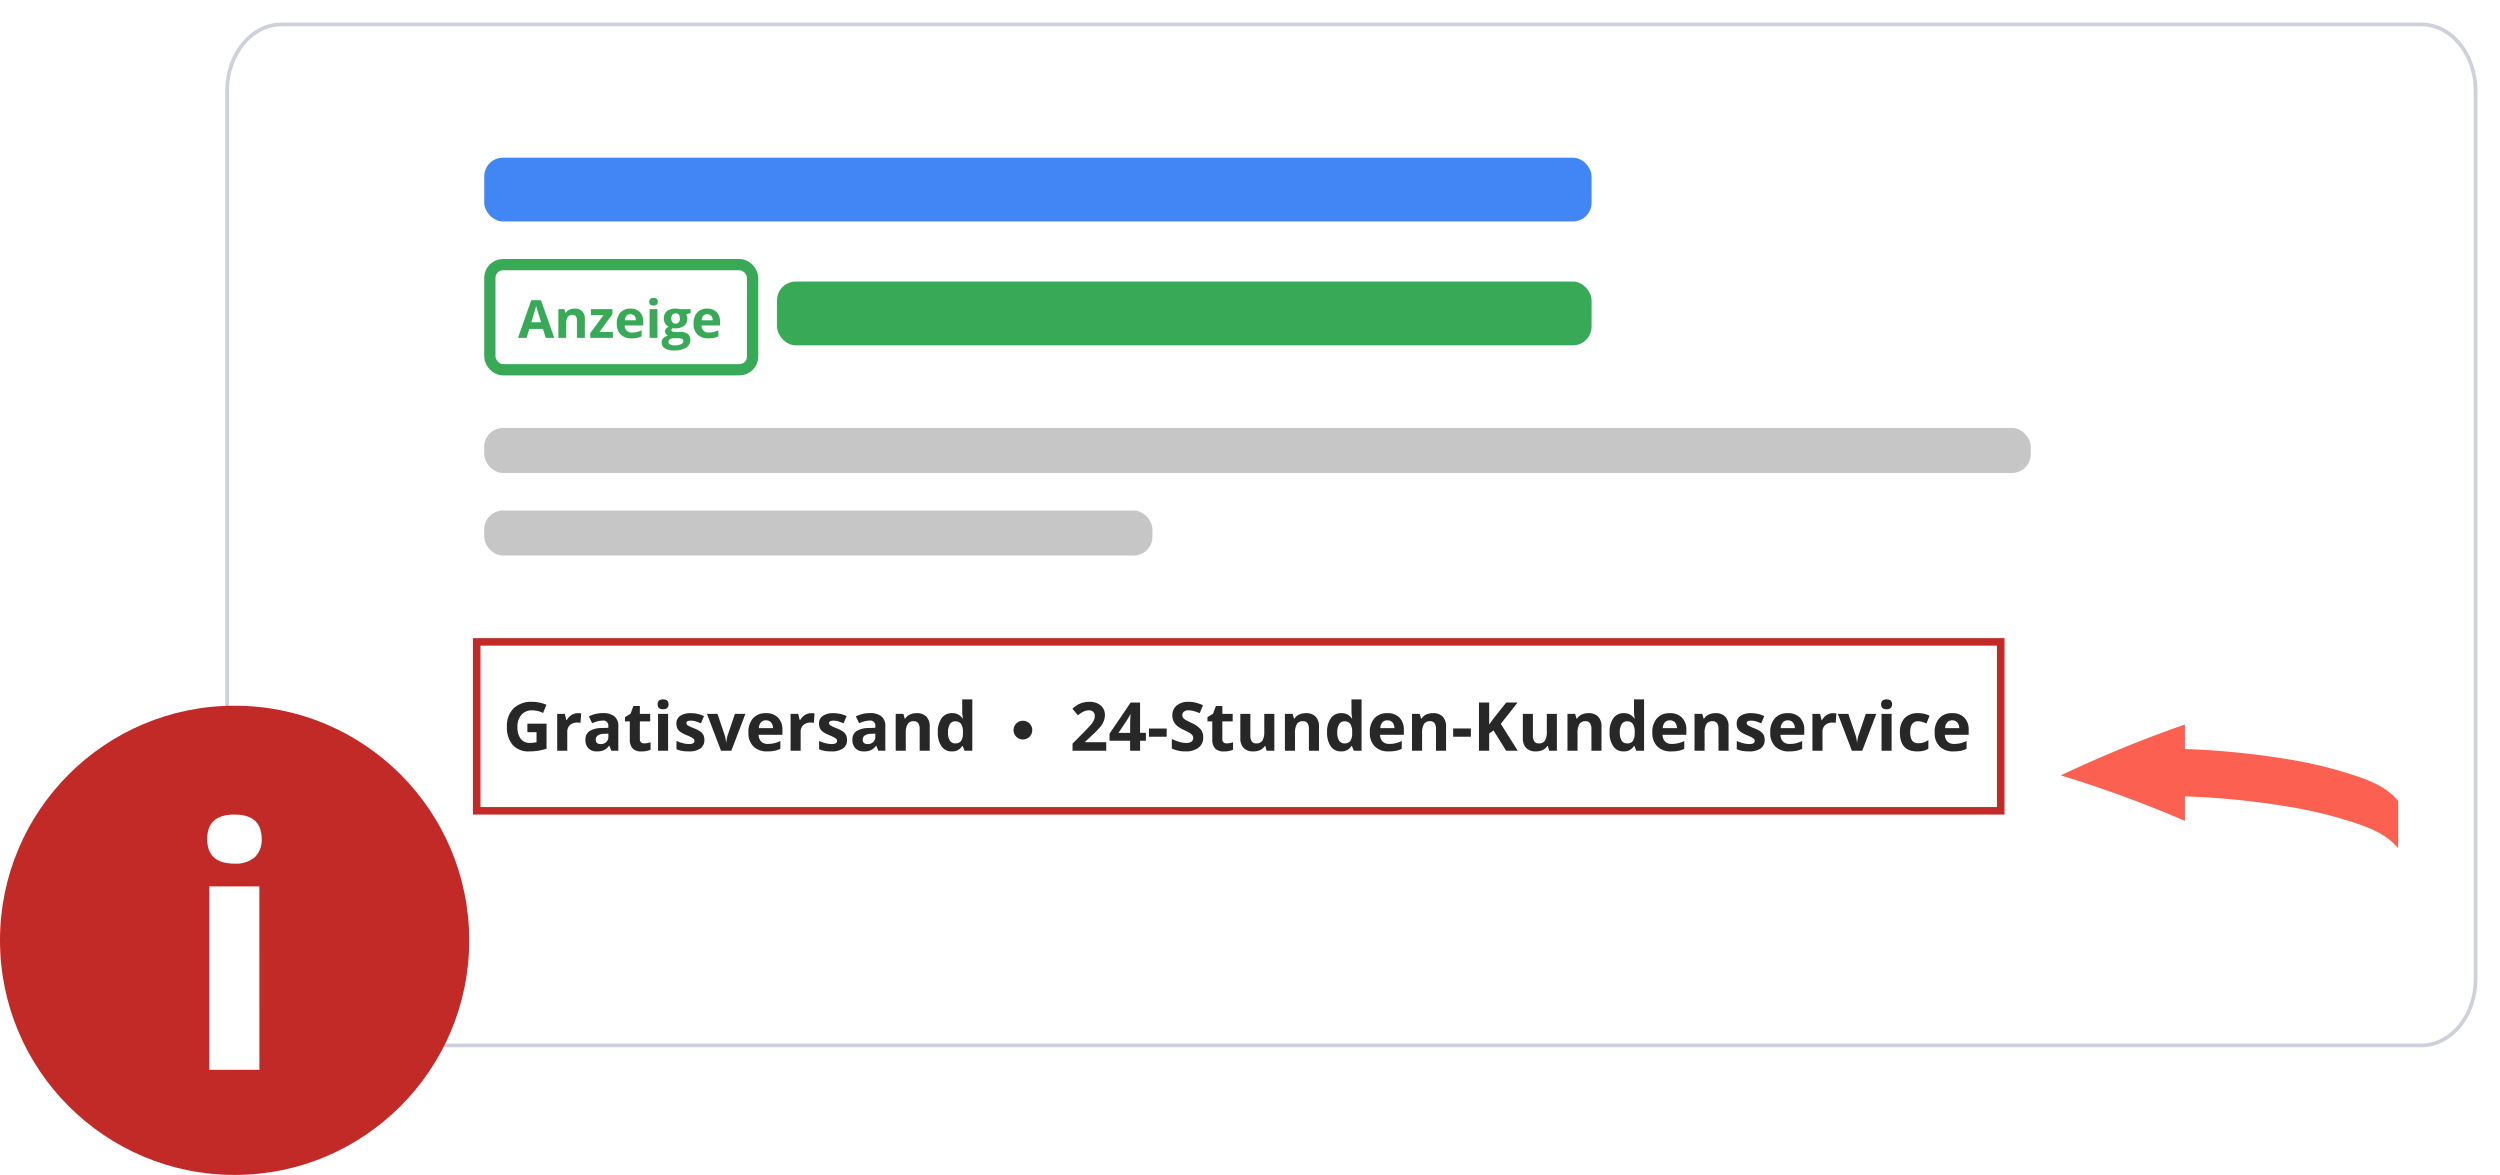 <svg height="313" viewBox="0 0 666 313" width="666" xmlns="http://www.w3.org/2000/svg" xmlns:xlink="http://www.w3.org/1999/xlink"><filter id="a" filterUnits="userSpaceOnUse" height="285" width="612" x="54" y="0"><feOffset dy="2"/><feGaussianBlur result="b" stdDeviation="2"/><feFlood flood-color="#cfd0de" flood-opacity=".161"/><feComposite in2="b" operator="in"/><feComposite in="SourceGraphic"/></filter><g transform="translate(-74 -4366)"><g filter="url(#a)" transform="translate(74 4366)"><g fill="#fff" transform="translate(60 4)"><path d="m585 272.5h-570c-3.855 0-7.484-1.828-10.221-5.149-2.759-3.348-4.279-7.806-4.279-12.551v-236.6c0-4.746 1.52-9.203 4.279-12.551 2.736-3.32 6.366-5.149 10.221-5.149h570c3.855 0 7.484 1.829 10.221 5.149 2.76 3.348 4.279 7.806 4.279 12.551v236.6c0 4.746-1.52 9.203-4.279 12.551-2.736 3.32-6.366 5.149-10.221 5.149z"/><path d="m15 1c-7.72 0-14 7.716-14 17.2v236.6c0 9.484 6.28 17.2 14 17.2h570c7.72 0 14-7.716 14-17.2v-236.6c0-9.484-6.28-17.2-14-17.2zm0-1h570c8.284 0 15 8.148 15 18.2v236.6c0 10.052-6.716 18.2-15 18.2h-570c-8.284 0-15-8.148-15-18.2v-236.6c0-10.052 6.716-18.2 15-18.2z" fill="#cfd0de"/></g></g><g fill="none" stroke="#c22a28" stroke-width="2"><path d="m200 4536h408v47h-408z" stroke="none"/><path d="m201 4537h406v45h-406z" fill="none"/></g><path d="m230.309 36.656a329.912 329.912 0 0 1 33.066-13.564v6.536a214.418 214.418 0 0 1 28.395 2.891 114.465 114.465 0 0 1 14.2 3.33c4.846 1.508 10.76 3.3 14.2 7.632v12.611c-3.438-4.335-9.352-6.124-14.2-7.633a114.566 114.566 0 0 0 -14.2-3.33 214.418 214.418 0 0 0 -28.395-2.891v6.536a315.038 315.038 0 0 0 -33.066-12.118z" fill="#fb6051" transform="translate(392.691 4535.908)"/><g fill="#272727"><path d="m6.5-7.216h5.1v6.662a14.372 14.372 0 0 1 -2.341.567 15.2 15.2 0 0 1 -2.237.163 5.66 5.66 0 0 1 -4.442-1.71 7.112 7.112 0 0 1 -1.534-4.908 6.474 6.474 0 0 1 1.78-4.852 6.758 6.758 0 0 1 4.935-1.74 9.549 9.549 0 0 1 3.814.791l-.905 2.18a6.466 6.466 0 0 0 -2.927-.7 3.615 3.615 0 0 0 -2.83 1.183 4.6 4.6 0 0 0 -1.063 3.19 5.124 5.124 0 0 0 .857 3.195 2.965 2.965 0 0 0 2.493 1.103 8.814 8.814 0 0 0 1.73-.176v-2.68h-2.43zm13.43-2.795a4.323 4.323 0 0 1 .905.079l-.2 2.514a3.071 3.071 0 0 0 -.791-.088 2.843 2.843 0 0 0 -2 .659 2.383 2.383 0 0 0 -.723 1.847v5h-2.681v-9.826h2.03l.4 1.652h.13a3.694 3.694 0 0 1 1.235-1.332 3.045 3.045 0 0 1 1.69-.505zm8.924 10.011-.519-1.336h-.07a3.959 3.959 0 0 1 -1.392 1.182 4.5 4.5 0 0 1 -1.873.33 3.02 3.02 0 0 1 -2.228-.809 3.105 3.105 0 0 1 -.813-2.3 2.593 2.593 0 0 1 1.094-2.307 6.341 6.341 0 0 1 3.3-.822l1.705-.053v-.431a1.336 1.336 0 0 0 -1.529-1.494 6.969 6.969 0 0 0 -2.769.712l-.888-1.811a7.988 7.988 0 0 1 3.762-.888 4.686 4.686 0 0 1 3.032.861 3.183 3.183 0 0 1 1.055 2.619v6.547zm-.791-4.553-1.037.035a3.321 3.321 0 0 0 -1.74.422 1.325 1.325 0 0 0 -.571 1.178q0 1.134 1.3 1.134a2.06 2.06 0 0 0 1.49-.536 1.883 1.883 0 0 0 .558-1.424zm9.563 2.593a5.811 5.811 0 0 0 1.688-.308v2a6.017 6.017 0 0 1 -2.461.448 3.012 3.012 0 0 1 -2.343-.817 3.539 3.539 0 0 1 -.734-2.439v-4.737h-1.283v-1.134l1.477-.9.773-2.074h1.714v2.092h2.751v2.013h-2.751v4.737a1.046 1.046 0 0 0 .321.844 1.266 1.266 0 0 0 .848.275zm3.56-10.406q0-1.31 1.459-1.31t1.459 1.31a1.277 1.277 0 0 1 -.365.971 1.533 1.533 0 0 1 -1.094.347q-1.459 0-1.459-1.318zm2.794 12.366h-2.68v-9.826h2.68zm9.668-2.918a2.705 2.705 0 0 1 -1.05 2.3 5.19 5.19 0 0 1 -3.142.791 9.869 9.869 0 0 1 -1.828-.142 6.915 6.915 0 0 1 -1.415-.431v-2.21a9.345 9.345 0 0 0 1.683.589 6.815 6.815 0 0 0 1.648.237q1.456 0 1.456-.844a.7.7 0 0 0 -.193-.514 2.8 2.8 0 0 0 -.668-.448q-.475-.25-1.266-.584a7.951 7.951 0 0 1 -1.666-.879 2.474 2.474 0 0 1 -.773-.927 3.061 3.061 0 0 1 -.234-1.289 2.334 2.334 0 0 1 1.01-2.025 4.945 4.945 0 0 1 2.878-.716 8.17 8.17 0 0 1 3.454.773l-.808 1.937q-.734-.32-1.38-.522a4.333 4.333 0 0 0 -1.31-.2q-1.187 0-1.187.642a.754.754 0 0 0 .382.624 10.4 10.4 0 0 0 1.674.782 7.778 7.778 0 0 1 1.688.87 2.573 2.573 0 0 1 .791.932 2.863 2.863 0 0 1 .256 1.254zm4.43 2.918-3.744-9.826h2.8l1.9 5.6a9.99 9.99 0 0 1 .4 2.013h.053a8.752 8.752 0 0 1 .4-2.013l1.89-5.6h2.8l-3.748 9.826zm11.971-8.1a1.7 1.7 0 0 0 -1.336.541 2.5 2.5 0 0 0 -.554 1.534h3.762a2.235 2.235 0 0 0 -.521-1.538 1.756 1.756 0 0 0 -1.351-.537zm.378 8.276a5.072 5.072 0 0 1 -3.709-1.31 4.959 4.959 0 0 1 -1.336-3.709 5.454 5.454 0 0 1 1.235-3.819 4.4 4.4 0 0 1 3.415-1.349 4.328 4.328 0 0 1 3.243 1.187 4.489 4.489 0 0 1 1.16 3.278v1.3h-6.335a2.58 2.58 0 0 0 .677 1.784 2.381 2.381 0 0 0 1.775.642 7.37 7.37 0 0 0 1.677-.18 8.4 8.4 0 0 0 1.652-.589v2.07a6.294 6.294 0 0 1 -1.5.523 9.476 9.476 0 0 1 -1.954.172zm11.673-10.187a4.323 4.323 0 0 1 .9.079l-.2 2.514a3.071 3.071 0 0 0 -.791-.088 2.843 2.843 0 0 0 -2 .659 2.383 2.383 0 0 0 -.714 1.847v5h-2.681v-9.826h2.03l.4 1.652h.132a3.694 3.694 0 0 1 1.235-1.332 3.045 3.045 0 0 1 1.689-.505zm9.545 7.093a2.705 2.705 0 0 1 -1.05 2.3 5.19 5.19 0 0 1 -3.142.791 9.869 9.869 0 0 1 -1.83-.142 6.915 6.915 0 0 1 -1.415-.431v-2.21a9.345 9.345 0 0 0 1.683.589 6.815 6.815 0 0 0 1.648.237q1.461 0 1.461-.844a.7.7 0 0 0 -.193-.514 2.8 2.8 0 0 0 -.668-.448q-.475-.25-1.266-.584a7.951 7.951 0 0 1 -1.666-.879 2.474 2.474 0 0 1 -.773-.927 3.061 3.061 0 0 1 -.242-1.288 2.334 2.334 0 0 1 1.015-2.026 4.945 4.945 0 0 1 2.878-.716 8.17 8.17 0 0 1 3.454.773l-.81 1.937q-.738-.316-1.38-.519a4.333 4.333 0 0 0 -1.31-.2q-1.187 0-1.187.642a.754.754 0 0 0 .382.624 10.4 10.4 0 0 0 1.674.782 7.778 7.778 0 0 1 1.688.87 2.573 2.573 0 0 1 .791.932 2.863 2.863 0 0 1 .257 1.251zm8.331 2.918-.519-1.336h-.07a3.959 3.959 0 0 1 -1.393 1.182 4.5 4.5 0 0 1 -1.868.33 3.02 3.02 0 0 1 -2.226-.809 3.105 3.105 0 0 1 -.813-2.3 2.593 2.593 0 0 1 1.094-2.307 6.341 6.341 0 0 1 3.3-.822l1.705-.053v-.431a1.336 1.336 0 0 0 -1.529-1.494 6.969 6.969 0 0 0 -2.769.712l-.888-1.813a7.988 7.988 0 0 1 3.762-.888 4.686 4.686 0 0 1 3.032.861 3.183 3.183 0 0 1 1.055 2.619v6.549zm-.791-4.553-1.037.035a3.321 3.321 0 0 0 -1.74.422 1.325 1.325 0 0 0 -.571 1.178q0 1.134 1.3 1.134a2.06 2.06 0 0 0 1.49-.536 1.883 1.883 0 0 0 .558-1.424zm14.493 4.553h-2.678v-5.739a2.757 2.757 0 0 0 -.378-1.6 1.375 1.375 0 0 0 -1.2-.532 1.81 1.81 0 0 0 -1.626.751 4.661 4.661 0 0 0 -.5 2.492v4.628h-2.681v-9.826h2.048l.36 1.257h.149a2.833 2.833 0 0 1 1.228-1.077 4.2 4.2 0 0 1 1.789-.365 3.436 3.436 0 0 1 2.6.927 3.721 3.721 0 0 1 .888 2.676zm5.871.176a3.192 3.192 0 0 1 -2.72-1.345 6.182 6.182 0 0 1 -.989-3.731 6.188 6.188 0 0 1 1.006-3.766 3.269 3.269 0 0 1 2.773-1.349 3.206 3.206 0 0 1 2.83 1.441h.088a10.959 10.959 0 0 1 -.2-1.96v-3.146h2.689v13.68h-2.057l-.519-1.274h-.114a3.068 3.068 0 0 1 -2.787 1.45zm.94-2.136a1.817 1.817 0 0 0 1.507-.6 3.477 3.477 0 0 0 .523-2.03v-.29a4.018 4.018 0 0 0 -.488-2.268 1.812 1.812 0 0 0 -1.586-.686 1.574 1.574 0 0 0 -1.393.76 4.056 4.056 0 0 0 -.5 2.21 3.844 3.844 0 0 0 .5 2.175 1.637 1.637 0 0 0 1.437.729z" transform="translate(208 4566)"/><path d="m9.7 0h-8.979v-1.89l3.225-3.26q1.433-1.468 1.872-2.035a4.475 4.475 0 0 0 .633-1.05 2.674 2.674 0 0 0 .193-1 1.46 1.46 0 0 0 -.426-1.151 1.653 1.653 0 0 0 -1.138-.378 3.273 3.273 0 0 0 -1.45.343 7.484 7.484 0 0 0 -1.468.976l-1.476-1.755a9.633 9.633 0 0 1 1.573-1.14 5.775 5.775 0 0 1 1.362-.514 6.98 6.98 0 0 1 1.652-.18 4.892 4.892 0 0 1 2.127.439 3.393 3.393 0 0 1 1.433 1.23 3.269 3.269 0 0 1 .51 1.811 4.432 4.432 0 0 1 -.312 1.666 6.4 6.4 0 0 1 -.967 1.6 23.636 23.636 0 0 1 -2.307 2.324l-1.657 1.556v.123h5.6zm10.568-2.663h-1.547v2.663h-2.655v-2.663h-5.484v-1.89l5.634-8.3h2.5v8.077h1.547zm-4.2-2.109v-2.18q0-.545.044-1.582t.07-1.2h-.07a9.8 9.8 0 0 1 -.782 1.406l-2.355 3.56zm5.019 1.046v-2.2h4.713v2.2zm14.458.158a3.322 3.322 0 0 1 -1.254 2.742 5.441 5.441 0 0 1 -3.485 1 8.184 8.184 0 0 1 -3.639-.774v-2.529a15 15 0 0 0 2.2.817 6.515 6.515 0 0 0 1.648.237 2.343 2.343 0 0 0 1.375-.343 1.172 1.172 0 0 0 .479-1.02 1.125 1.125 0 0 0 -.211-.672 2.36 2.36 0 0 0 -.62-.567 15.936 15.936 0 0 0 -1.666-.87 7.894 7.894 0 0 1 -1.767-1.063 3.992 3.992 0 0 1 -.94-1.187 3.386 3.386 0 0 1 -.352-1.582 3.321 3.321 0 0 1 1.156-2.681 4.8 4.8 0 0 1 3.195-.976 7.544 7.544 0 0 1 1.912.237 13.14 13.14 0 0 1 1.9.668l-.876 2.12a12.859 12.859 0 0 0 -1.7-.589 5.474 5.474 0 0 0 -1.323-.167 1.752 1.752 0 0 0 -1.187.36 1.189 1.189 0 0 0 -.413.94 1.164 1.164 0 0 0 .167.628 1.836 1.836 0 0 0 .532.519 16.441 16.441 0 0 0 1.727.9 6.872 6.872 0 0 1 2.47 1.727 3.371 3.371 0 0 1 .67 2.125zm6.255 1.608a5.811 5.811 0 0 0 1.688-.308v2a6.017 6.017 0 0 1 -2.461.448 3.012 3.012 0 0 1 -2.342-.813 3.539 3.539 0 0 1 -.734-2.439v-4.741h-1.283v-1.134l1.477-.9.773-2.074h1.714v2.092h2.751v2.013h-2.751v4.737a1.046 1.046 0 0 0 .321.844 1.266 1.266 0 0 0 .847.275zm10.636 1.96-.36-1.257h-.141a2.828 2.828 0 0 1 -1.222 1.057 4.171 4.171 0 0 1 -1.8.374 3.431 3.431 0 0 1 -2.613-.925 3.731 3.731 0 0 1 -.879-2.667v-6.408h2.679v5.739a2.757 2.757 0 0 0 .378 1.6 1.375 1.375 0 0 0 1.2.532 1.81 1.81 0 0 0 1.626-.751 4.661 4.661 0 0 0 .5-2.492v-4.628h2.681v9.826zm13.939 0h-2.681v-5.739a2.757 2.757 0 0 0 -.378-1.6 1.375 1.375 0 0 0 -1.2-.532 1.81 1.81 0 0 0 -1.626.751 4.661 4.661 0 0 0 -.5 2.492v4.628h-2.69v-9.826h2.048l.36 1.257h.149a2.833 2.833 0 0 1 1.243-1.077 4.2 4.2 0 0 1 1.789-.365 3.436 3.436 0 0 1 2.6.927 3.721 3.721 0 0 1 .888 2.676zm5.871.176a3.192 3.192 0 0 1 -2.72-1.345 6.182 6.182 0 0 1 -.989-3.731 6.188 6.188 0 0 1 1.006-3.766 3.269 3.269 0 0 1 2.773-1.349 3.206 3.206 0 0 1 2.83 1.441h.088a10.959 10.959 0 0 1 -.2-1.96v-3.146h2.689v13.68h-2.058l-.519-1.274h-.114a3.068 3.068 0 0 1 -2.786 1.45zm.94-2.136a1.817 1.817 0 0 0 1.507-.6 3.477 3.477 0 0 0 .523-2.03v-.29a4.018 4.018 0 0 0 -.488-2.268 1.812 1.812 0 0 0 -1.586-.686 1.574 1.574 0 0 0 -1.393.76 4.056 4.056 0 0 0 -.5 2.21 3.844 3.844 0 0 0 .5 2.175 1.637 1.637 0 0 0 1.438.729zm11.409-6.14a1.7 1.7 0 0 0 -1.336.541 2.5 2.5 0 0 0 -.554 1.534h3.762a2.235 2.235 0 0 0 -.519-1.534 1.756 1.756 0 0 0 -1.353-.541zm.378 8.276a5.072 5.072 0 0 1 -3.709-1.31 4.959 4.959 0 0 1 -1.336-3.709 5.454 5.454 0 0 1 1.235-3.819 4.4 4.4 0 0 1 3.415-1.349 4.328 4.328 0 0 1 3.242 1.187 4.489 4.489 0 0 1 1.16 3.278v1.3h-6.336a2.58 2.58 0 0 0 .677 1.784 2.381 2.381 0 0 0 1.775.642 7.37 7.37 0 0 0 1.678-.18 8.4 8.4 0 0 0 1.652-.589v2.07a6.294 6.294 0 0 1 -1.5.523 9.476 9.476 0 0 1 -1.953.172zm15.257-.176h-2.68v-5.739a2.757 2.757 0 0 0 -.378-1.6 1.375 1.375 0 0 0 -1.2-.532 1.81 1.81 0 0 0 -1.626.751 4.661 4.661 0 0 0 -.5 2.492v4.628h-2.686v-9.826h2.048l.36 1.257h.149a2.833 2.833 0 0 1 1.235-1.077 4.2 4.2 0 0 1 1.789-.365 3.436 3.436 0 0 1 2.6.927 3.721 3.721 0 0 1 .888 2.676zm1.89-3.727v-2.2h4.72v2.2zm17.209 3.727h-3.094l-3.366-5.414-1.151.826v4.588h-2.725v-12.85h2.725v5.88l1.072-1.512 3.48-4.368h3.023l-4.482 5.687zm8.371 0-.36-1.257h-.14a2.828 2.828 0 0 1 -1.226 1.057 4.171 4.171 0 0 1 -1.8.374 3.431 3.431 0 0 1 -2.61-.927 3.731 3.731 0 0 1 -.879-2.667v-6.406h2.681v5.739a2.757 2.757 0 0 0 .378 1.6 1.375 1.375 0 0 0 1.2.532 1.81 1.81 0 0 0 1.626-.751 4.661 4.661 0 0 0 .5-2.492v-4.628h2.681v9.826zm13.939 0h-2.681v-5.739a2.757 2.757 0 0 0 -.378-1.6 1.375 1.375 0 0 0 -1.2-.532 1.81 1.81 0 0 0 -1.626.751 4.661 4.661 0 0 0 -.5 2.492v4.628h-2.681v-9.826h2.048l.36 1.257h.149a2.833 2.833 0 0 1 1.235-1.077 4.2 4.2 0 0 1 1.789-.365 3.436 3.436 0 0 1 2.6.927 3.721 3.721 0 0 1 .888 2.676zm5.871.176a3.192 3.192 0 0 1 -2.72-1.345 6.182 6.182 0 0 1 -.99-3.731 6.188 6.188 0 0 1 1-3.762 3.269 3.269 0 0 1 2.773-1.349 3.206 3.206 0 0 1 2.83 1.441h.088a10.959 10.959 0 0 1 -.2-1.96v-3.146h2.689v13.676h-2.057l-.519-1.274h-.114a3.068 3.068 0 0 1 -2.783 1.45zm.94-2.136a1.817 1.817 0 0 0 1.507-.6 3.477 3.477 0 0 0 .523-2.03v-.29a4.018 4.018 0 0 0 -.488-2.268 1.812 1.812 0 0 0 -1.586-.686 1.574 1.574 0 0 0 -1.393.76 4.056 4.056 0 0 0 -.5 2.21 3.844 3.844 0 0 0 .5 2.175 1.637 1.637 0 0 0 1.434.729zm11.405-6.14a1.7 1.7 0 0 0 -1.336.541 2.5 2.5 0 0 0 -.554 1.534h3.762a2.235 2.235 0 0 0 -.519-1.534 1.756 1.756 0 0 0 -1.353-.541zm.378 8.279a5.072 5.072 0 0 1 -3.709-1.31 4.959 4.959 0 0 1 -1.336-3.709 5.454 5.454 0 0 1 1.235-3.819 4.4 4.4 0 0 1 3.415-1.349 4.328 4.328 0 0 1 3.243 1.187 4.489 4.489 0 0 1 1.16 3.278v1.3h-6.341a2.58 2.58 0 0 0 .677 1.784 2.381 2.381 0 0 0 1.775.642 7.37 7.37 0 0 0 1.683-.183 8.4 8.4 0 0 0 1.652-.589v2.07a6.294 6.294 0 0 1 -1.5.523 9.476 9.476 0 0 1 -1.954.172zm15.258-.179h-2.681v-5.739a2.757 2.757 0 0 0 -.378-1.6 1.375 1.375 0 0 0 -1.2-.532 1.81 1.81 0 0 0 -1.626.751 4.661 4.661 0 0 0 -.5 2.492v4.628h-2.681v-9.826h2.048l.36 1.257h.149a2.833 2.833 0 0 1 1.235-1.077 4.2 4.2 0 0 1 1.783-.365 3.436 3.436 0 0 1 2.6.927 3.721 3.721 0 0 1 .888 2.676zm9.615-2.918a2.705 2.705 0 0 1 -1.05 2.3 5.19 5.19 0 0 1 -3.142.791 9.869 9.869 0 0 1 -1.828-.145 6.915 6.915 0 0 1 -1.415-.428v-2.21a9.345 9.345 0 0 0 1.683.589 6.815 6.815 0 0 0 1.646.237q1.459 0 1.459-.844a.7.7 0 0 0 -.193-.514 2.8 2.8 0 0 0 -.668-.448q-.475-.25-1.266-.584a7.951 7.951 0 0 1 -1.666-.879 2.474 2.474 0 0 1 -.773-.927 3.061 3.061 0 0 1 -.242-1.288 2.334 2.334 0 0 1 1.015-2.026 4.945 4.945 0 0 1 2.878-.716 8.17 8.17 0 0 1 3.456.773l-.808 1.937q-.738-.316-1.38-.519a4.333 4.333 0 0 0 -1.31-.2q-1.187 0-1.187.642a.754.754 0 0 0 .382.624 10.4 10.4 0 0 0 1.674.782 7.778 7.778 0 0 1 1.688.87 2.573 2.573 0 0 1 .791.932 2.863 2.863 0 0 1 .256 1.251zm6.162-5.182a1.7 1.7 0 0 0 -1.336.541 2.5 2.5 0 0 0 -.554 1.534h3.762a2.235 2.235 0 0 0 -.519-1.534 1.756 1.756 0 0 0 -1.353-.541zm.378 8.279a5.072 5.072 0 0 1 -3.709-1.31 4.959 4.959 0 0 1 -1.337-3.712 5.454 5.454 0 0 1 1.235-3.819 4.4 4.4 0 0 1 3.415-1.349 4.328 4.328 0 0 1 3.243 1.187 4.489 4.489 0 0 1 1.16 3.278v1.3h-6.337a2.58 2.58 0 0 0 .677 1.784 2.381 2.381 0 0 0 1.775.642 7.37 7.37 0 0 0 1.679-.18 8.4 8.4 0 0 0 1.652-.589v2.07a6.294 6.294 0 0 1 -1.499.519 9.476 9.476 0 0 1 -1.954.176zm11.672-10.187a4.323 4.323 0 0 1 .905.079l-.2 2.514a3.071 3.071 0 0 0 -.791-.088 2.843 2.843 0 0 0 -2 .659 2.383 2.383 0 0 0 -.718 1.844v5h-2.681v-9.826h2.03l.4 1.652h.132a3.694 3.694 0 0 1 1.235-1.332 3.045 3.045 0 0 1 1.687-.505zm5.027 10.008-3.745-9.826h2.8l1.9 5.6a9.99 9.99 0 0 1 .4 2.013h.053a8.752 8.752 0 0 1 .4-2.013l1.89-5.6h2.8l-3.743 9.826zm7.787-12.366q0-1.31 1.459-1.31t1.459 1.31a1.277 1.277 0 0 1 -.365.971 1.533 1.533 0 0 1 -1.094.347q-1.459 0-1.459-1.318zm2.795 12.366h-2.681v-9.826h2.681zm6.8.176q-4.588 0-4.588-5.036a5.372 5.372 0 0 1 1.248-3.828 4.682 4.682 0 0 1 3.577-1.323 6.819 6.819 0 0 1 3.059.668l-.791 2.074q-.633-.255-1.178-.417a3.8 3.8 0 0 0 -1.09-.163q-2.092 0-2.092 2.971.003 2.878 2.095 2.878a4.769 4.769 0 0 0 1.433-.2 5.173 5.173 0 0 0 1.318-.646v2.292a4.32 4.32 0 0 1 -1.318.572 7.389 7.389 0 0 1 -1.671.158zm9.336-8.276a1.7 1.7 0 0 0 -1.336.541 2.5 2.5 0 0 0 -.554 1.534h3.762a2.235 2.235 0 0 0 -.519-1.534 1.756 1.756 0 0 0 -1.353-.541zm.378 8.279a5.072 5.072 0 0 1 -3.709-1.31 4.959 4.959 0 0 1 -1.332-3.712 5.454 5.454 0 0 1 1.235-3.819 4.4 4.4 0 0 1 3.415-1.349 4.328 4.328 0 0 1 3.243 1.187 4.489 4.489 0 0 1 1.16 3.278v1.3h-6.337a2.58 2.58 0 0 0 .677 1.784 2.381 2.381 0 0 0 1.775.642 7.37 7.37 0 0 0 1.675-.18 8.4 8.4 0 0 0 1.652-.589v2.07a6.294 6.294 0 0 1 -1.5.523 9.476 9.476 0 0 1 -1.954.172z" transform="translate(359 4566)"/><circle cx="346.5" cy="4560.5" r="2.5"/></g><circle cx="136.5" cy="4616.5" fill="#c22a28" r="62.5"/><path d="m5.742-54.27q0-6.512 7.254-6.512t7.255 6.512a6.348 6.348 0 0 1 -1.814 4.829 7.623 7.623 0 0 1 -5.437 1.727q-7.258 0-7.258-6.556zm13.9 61.488h-13.332v-48.858h13.329z" fill="#fff" transform="translate(123.46 4643.781)"/><g transform="translate(-850 4259)"><g fill="#fff" stroke="#38aa57" stroke-width="3"><rect height="31" rx="5" stroke="none" width="73" x="1053" y="176"/><rect fill="none" height="28" rx="3.5" width="70" x="1054.5" y="177.5"/></g><path d="m7.376 0-.725-2.379h-3.643l-.725 2.379h-2.283l3.527-10.035h2.591l3.541 10.035zm-1.23-4.156q-1-3.233-1.131-3.657t-.181-.67q-.226.875-1.292 4.327zm11.662 4.156h-2.085v-4.464a2.144 2.144 0 0 0 -.294-1.236 1.069 1.069 0 0 0 -.937-.414 1.408 1.408 0 0 0 -1.265.584 3.625 3.625 0 0 0 -.39 1.938v3.592h-2.084v-7.643h1.593l.28.978h.116a2.2 2.2 0 0 1 .958-.835 3.271 3.271 0 0 1 1.391-.284 2.673 2.673 0 0 1 2.023.721 2.894 2.894 0 0 1 .69 2.082zm7.465 0h-6.037v-1.23l3.541-4.82h-3.329v-1.593h5.7v1.354l-3.448 4.696h3.568zm4.676-6.3a1.322 1.322 0 0 0 -1.039.42 1.946 1.946 0 0 0 -.431 1.193h2.921a1.738 1.738 0 0 0 -.4-1.195 1.366 1.366 0 0 0 -1.052-.418zm.293 6.437a3.945 3.945 0 0 1 -2.885-1.019 3.857 3.857 0 0 1 -1.039-2.885 4.242 4.242 0 0 1 .96-2.97 3.42 3.42 0 0 1 2.656-1.049 3.366 3.366 0 0 1 2.522.923 3.491 3.491 0 0 1 .9 2.55v1.013h-4.925a2.007 2.007 0 0 0 .526 1.388 1.852 1.852 0 0 0 1.381.5 5.732 5.732 0 0 0 1.306-.144 6.533 6.533 0 0 0 1.285-.458v1.614a4.9 4.9 0 0 1 -1.169.4 7.37 7.37 0 0 1 -1.518.137zm4.724-9.755q0-1.019 1.135-1.019t1.135 1.019a.993.993 0 0 1 -.284.755 1.192 1.192 0 0 1 -.851.27q-1.135 0-1.135-1.025zm2.174 9.618h-2.085v-7.643h2.085zm8.839-7.643v1.06l-1.2.308a2.085 2.085 0 0 1 .328 1.148 2.319 2.319 0 0 1 -.858 1.917 3.716 3.716 0 0 1 -2.382.687l-.376-.021-.308-.034a.693.693 0 0 0 -.321.547q0 .451 1.148.451h1.3a2.963 2.963 0 0 1 1.917.54 1.93 1.93 0 0 1 .663 1.587 2.352 2.352 0 0 1 -1.118 2.078 5.821 5.821 0 0 1 -3.209.738 4.443 4.443 0 0 1 -2.444-.557 1.769 1.769 0 0 1 -.844-1.562 1.635 1.635 0 0 1 .43-1.155 2.445 2.445 0 0 1 1.265-.663 1.4 1.4 0 0 1 -.561-.448 1.064 1.064 0 0 1 -.239-.66 1.069 1.069 0 0 1 .253-.728 2.924 2.924 0 0 1 .731-.571 2.051 2.051 0 0 1 -.954-.834 2.538 2.538 0 0 1 -.352-1.354 2.387 2.387 0 0 1 .814-1.931 3.518 3.518 0 0 1 2.324-.684 5.949 5.949 0 0 1 .762.058q.441.058.564.085zm-5.9 8.723a.756.756 0 0 0 .414.677 2.276 2.276 0 0 0 1.158.243 4.1 4.1 0 0 0 1.757-.3.938.938 0 0 0 .636-.841.6.6 0 0 0 -.376-.599 3.079 3.079 0 0 0 -1.162-.16h-1.08a1.636 1.636 0 0 0 -.96.27.833.833 0 0 0 -.387.71zm.759-6.221a1.556 1.556 0 0 0 .284.984 1.03 1.03 0 0 0 .865.362 1.009 1.009 0 0 0 .861-.362 1.6 1.6 0 0 0 .273-.984q0-1.381-1.135-1.381t-1.148 1.381zm9.562-1.159a1.322 1.322 0 0 0 -1.039.42 1.946 1.946 0 0 0 -.431 1.193h2.926a1.738 1.738 0 0 0 -.4-1.193 1.366 1.366 0 0 0 -1.056-.42zm.3 6.437a3.945 3.945 0 0 1 -2.889-1.019 3.857 3.857 0 0 1 -1.039-2.885 4.242 4.242 0 0 1 .96-2.97 3.42 3.42 0 0 1 2.656-1.049 3.366 3.366 0 0 1 2.522.923 3.491 3.491 0 0 1 .9 2.55v1.013h-4.926a2.007 2.007 0 0 0 .526 1.388 1.852 1.852 0 0 0 1.381.5 5.732 5.732 0 0 0 1.309-.147 6.533 6.533 0 0 0 1.285-.458v1.617a4.9 4.9 0 0 1 -1.172.4 7.37 7.37 0 0 1 -1.513.137z" fill="#38aa57" transform="translate(1062 197)"/></g><rect fill="#c6c6c6" height="12" rx="5" width="412" x="203" y="4480"/><rect fill="#c6c6c6" height="12" rx="5" width="178" x="203" y="4502"/><rect fill="#4285f4" height="17" rx="5" width="295" x="203.001" y="4408"/><rect fill="#38aa57" height="17" rx="5" width="217" x="281.001" y="4441"/></g></svg>